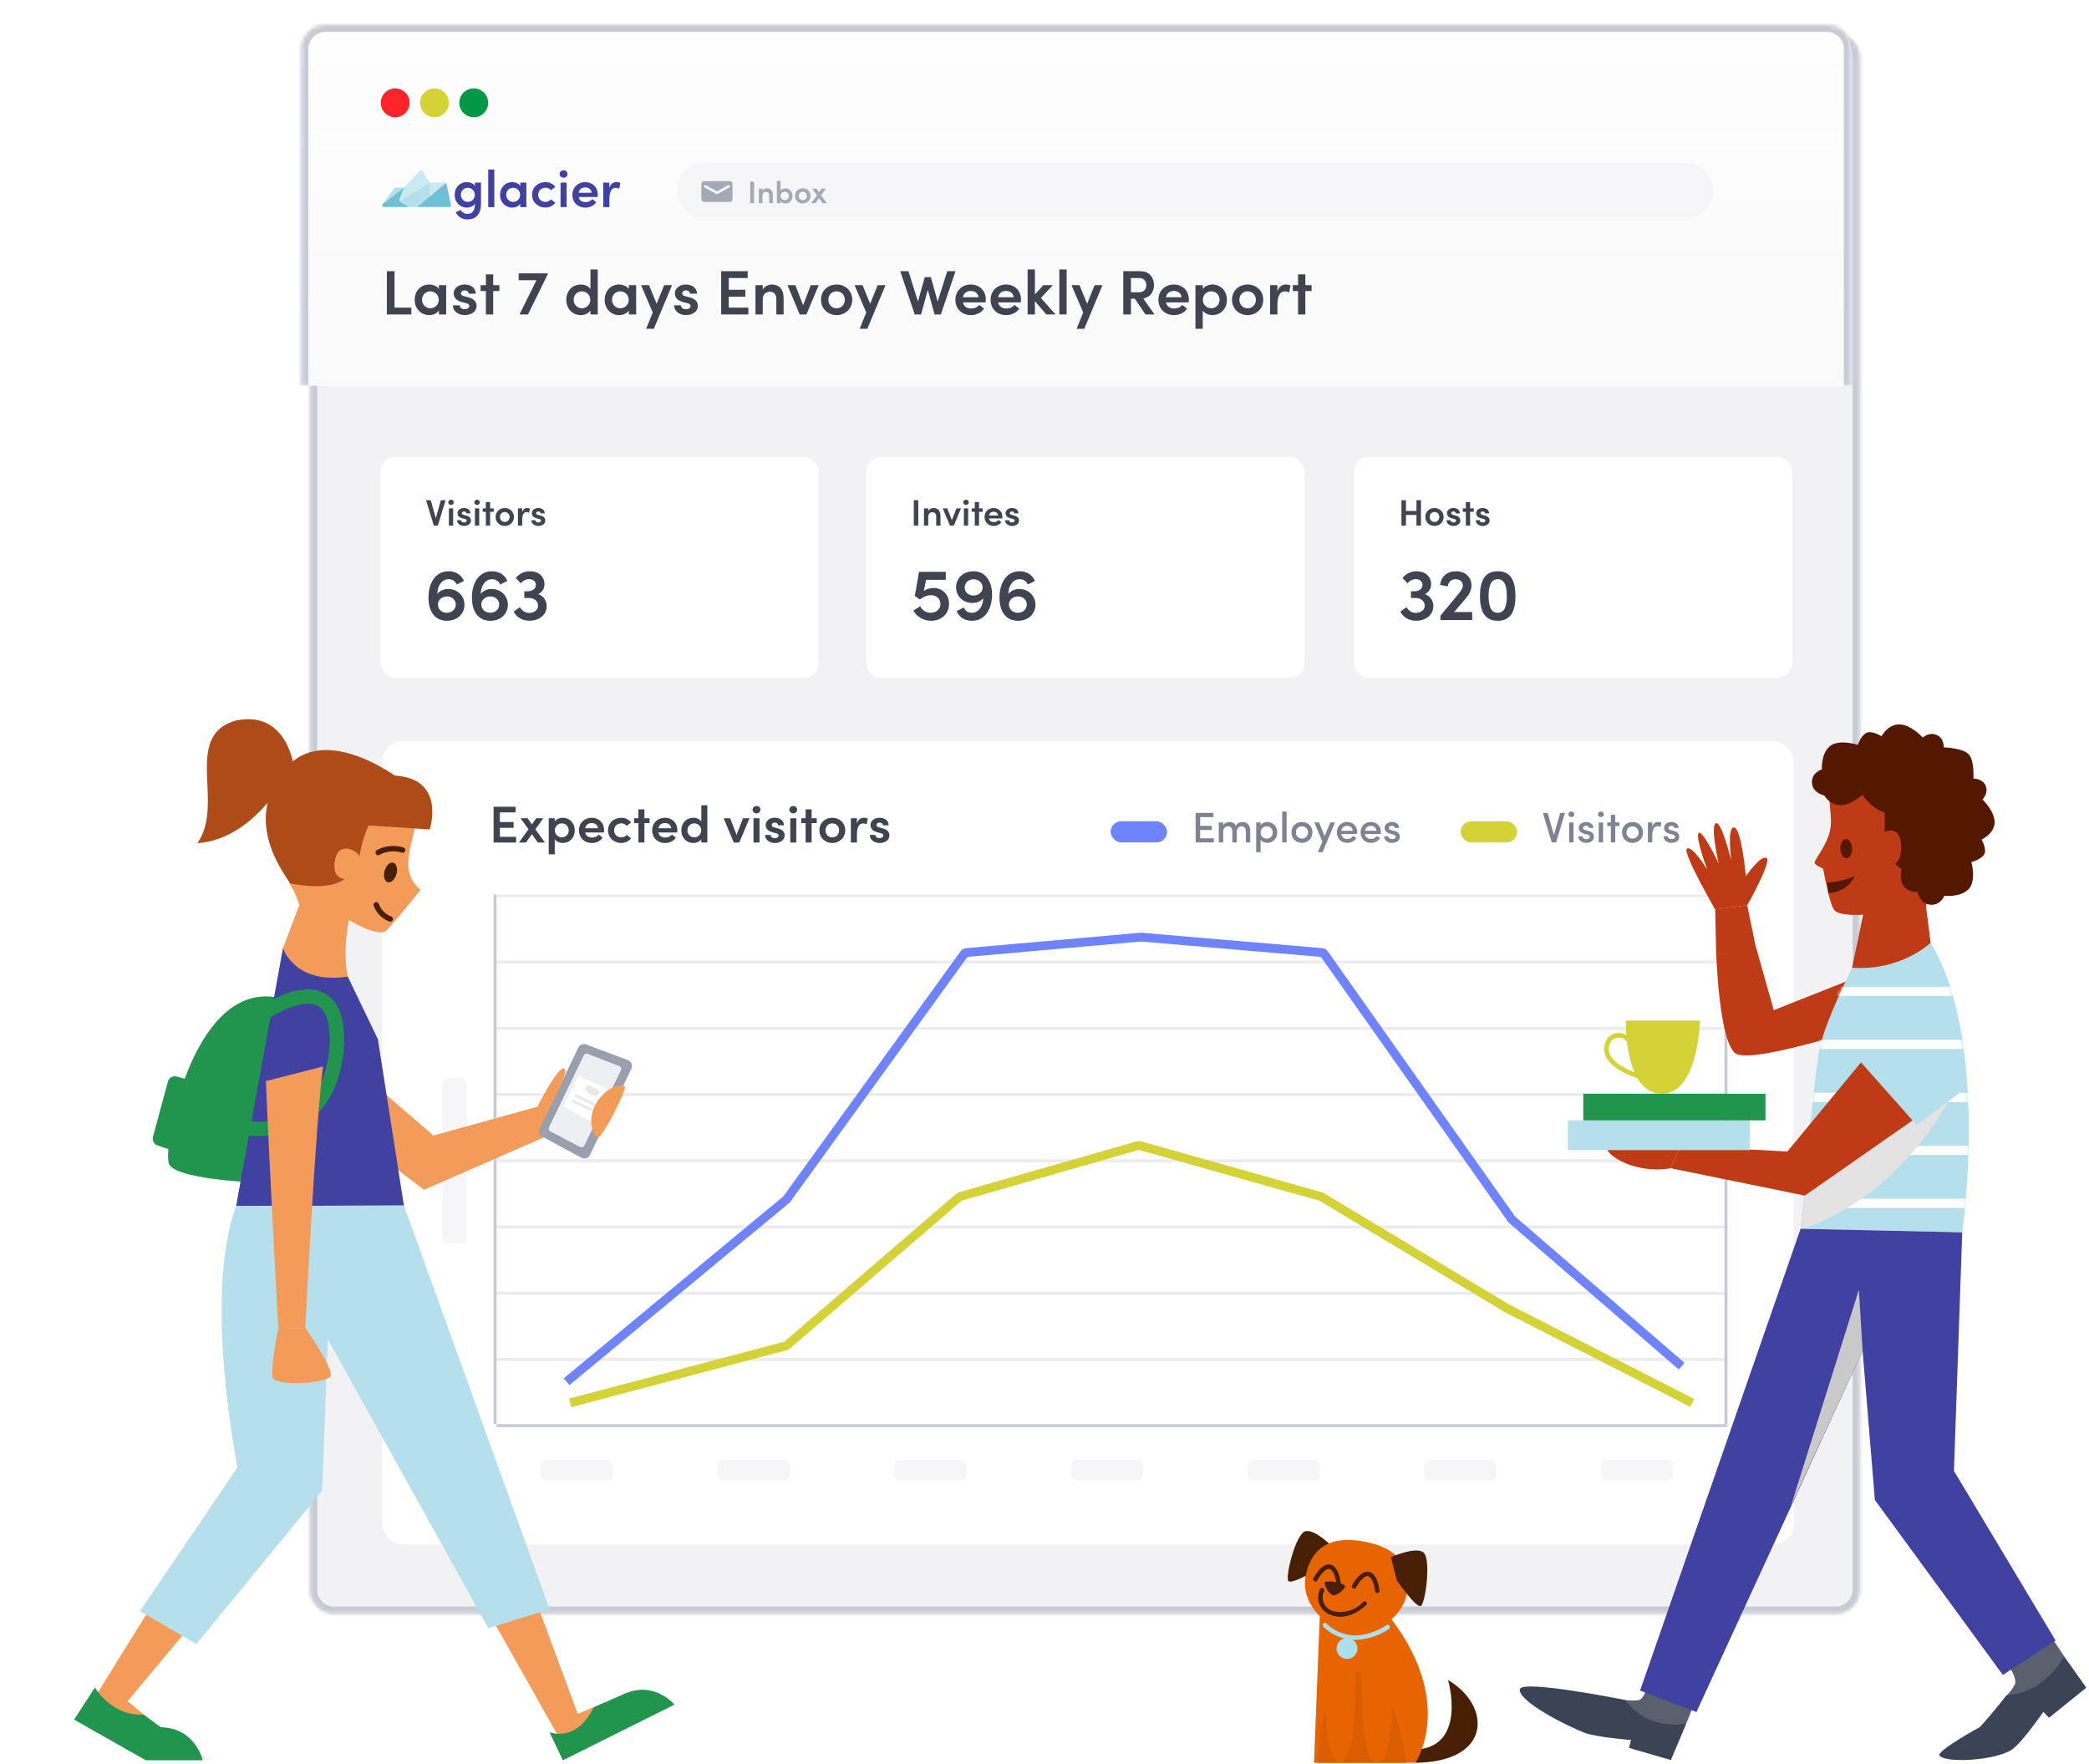 <?xml version="1.0" encoding="UTF-8"?> <svg xmlns="http://www.w3.org/2000/svg" width="592" height="500" viewBox="0 0 592 500" fill="none"><g filter="url(#filter0_d_1514_10741)"><g clip-path="url(#clip0_1514_10741)"><mask id="path-1-inside-1_1514_10741" fill="white"><path d="M85.283 13.823C85.283 10.055 88.338 7 92.106 7H517.687C521.455 7 524.51 10.055 524.51 13.823V447.932C524.51 451.7 521.455 454.755 517.687 454.755H92.106C88.338 454.755 85.283 451.7 85.283 447.932V13.823Z"></path></mask><path d="M85.283 13.823C85.283 10.055 88.338 7 92.106 7H517.687C521.455 7 524.51 10.055 524.51 13.823V447.932C524.51 451.7 521.455 454.755 517.687 454.755H92.106C88.338 454.755 85.283 451.7 85.283 447.932V13.823Z" fill="#F2F2F5"></path><rect x="105.753" y="207.412" width="399.994" height="227.715" rx="5.884" fill="white"></rect><path d="M139.102 234.588V232.029H142.985V230.396H139.102V227.66H143.544V226.057H137.322V236.191H143.691V234.588H139.102ZM151.859 236.191L149.153 232.44L151.403 229.322H149.388L148.182 231.073L146.976 229.322H144.96L147.211 232.44L144.504 236.191H146.505L148.182 233.823L149.844 236.191H151.859ZM156.93 229.175C156.106 229.175 155.121 229.513 154.65 230.234V229.322H152.944V239.545H154.65V235.265C155.121 236 156.077 236.324 156.945 236.324C158.754 236.324 160.313 234.956 160.313 232.749C160.313 230.558 158.739 229.175 156.93 229.175ZM156.665 234.735C155.68 234.735 154.68 233.97 154.68 232.764C154.68 231.558 155.621 230.764 156.665 230.764C157.724 230.764 158.607 231.617 158.607 232.764C158.607 233.911 157.724 234.735 156.665 234.735ZM168.629 232.691C168.629 230.543 167.084 229.175 165.113 229.175C163.157 229.175 161.509 230.558 161.509 232.749C161.509 234.897 163.069 236.338 165.128 236.338C166.378 236.338 167.584 235.809 168.217 234.809L167.084 233.941C166.672 234.5 165.966 234.794 165.216 234.794C164.201 234.794 163.466 234.309 163.275 233.352H168.585C168.614 233.102 168.629 232.882 168.629 232.691ZM163.275 232.161C163.48 231.117 164.216 230.675 165.143 230.675C166.099 230.675 166.819 231.22 166.922 232.161H163.275ZM173.491 236.324C174.682 236.324 175.653 235.794 176.285 235L175.065 234.044C174.712 234.47 174.123 234.735 173.52 234.735C172.329 234.735 171.476 233.897 171.476 232.749C171.476 231.587 172.329 230.764 173.52 230.764C174.123 230.764 174.712 231.028 175.065 231.455L176.285 230.499C175.653 229.69 174.682 229.175 173.491 229.175C171.505 229.175 169.755 230.572 169.755 232.749C169.755 234.926 171.505 236.324 173.491 236.324ZM181.517 229.322H180.061V226.792H178.355V229.322H177.119V230.69H178.355V236.191H180.061V230.69H181.517V229.322ZM189.385 232.691C189.385 230.543 187.841 229.175 185.87 229.175C183.913 229.175 182.266 230.558 182.266 232.749C182.266 234.897 183.825 236.338 185.884 236.338C187.135 236.338 188.341 235.809 188.973 234.809L187.841 233.941C187.429 234.5 186.723 234.794 185.973 234.794C184.958 234.794 184.222 234.309 184.031 233.352H189.341C189.37 233.102 189.385 232.882 189.385 232.691ZM184.031 232.161C184.237 231.117 184.972 230.675 185.899 230.675C186.855 230.675 187.576 231.22 187.679 232.161H184.031ZM196.189 225.645V230.234C195.718 229.513 194.762 229.175 193.894 229.175C192.085 229.175 190.526 230.543 190.526 232.749C190.526 234.941 192.1 236.338 193.909 236.338C194.747 236.338 195.718 236 196.189 235.265V236.191H197.895V225.645H196.189ZM194.174 234.735C193.114 234.735 192.247 233.882 192.247 232.735C192.247 231.587 193.114 230.764 194.174 230.764C195.159 230.764 196.159 231.529 196.159 232.735C196.159 233.941 195.218 234.735 194.174 234.735ZM207.995 229.322L206.185 234.029L204.361 229.322H202.523L205.391 236.191H206.95L209.848 229.322H207.995ZM211.829 227.94C212.447 227.94 212.932 227.484 212.932 226.895C212.932 226.292 212.447 225.851 211.829 225.851C211.226 225.851 210.711 226.292 210.711 226.895C210.711 227.484 211.226 227.94 211.829 227.94ZM210.976 236.191H212.682V229.322H210.976V236.191ZM217.005 236.338C218.402 236.338 219.8 235.603 219.8 234.206C219.8 233.573 219.52 232.602 217.976 232.205L216.873 231.911C216.475 231.823 216.137 231.617 216.137 231.264C216.137 230.837 216.505 230.543 217.034 230.543C217.52 230.543 217.946 230.837 217.946 231.323H219.579C219.594 229.778 218.211 229.175 216.99 229.175C215.49 229.175 214.431 230.116 214.431 231.19C214.431 232.058 214.828 232.882 216.373 233.294L217.284 233.529C217.799 233.647 218.093 233.823 218.093 234.206C218.093 234.647 217.652 234.956 216.976 234.956C216.255 234.956 215.843 234.514 215.843 234.044H214.24C214.269 235.515 215.637 236.338 217.005 236.338ZM222.243 227.94C222.861 227.94 223.346 227.484 223.346 226.895C223.346 226.292 222.861 225.851 222.243 225.851C221.64 225.851 221.125 226.292 221.125 226.895C221.125 227.484 221.64 227.94 222.243 227.94ZM221.39 236.191H223.096V229.322H221.39V236.191ZM228.905 229.322H227.449V226.792H225.742V229.322H224.507V230.69H225.742V236.191H227.449V230.69H228.905V229.322ZM233.301 236.338C235.258 236.338 236.964 234.912 236.964 232.735C236.964 230.558 235.258 229.175 233.301 229.175C231.345 229.175 229.654 230.558 229.654 232.735C229.654 234.912 231.345 236.338 233.301 236.338ZM233.301 234.75C232.242 234.75 231.375 233.941 231.375 232.735C231.375 231.558 232.242 230.764 233.301 230.764C234.36 230.764 235.243 231.558 235.243 232.735C235.243 233.941 234.36 234.75 233.301 234.75ZM242.247 229.175C241.394 229.175 240.643 229.646 240.276 230.793V229.322H238.569V236.191H240.29V233.794C240.29 231.867 240.908 230.778 242.026 230.778C242.276 230.778 242.629 230.822 243.026 231.028L243.365 229.41C243.1 229.263 242.659 229.175 242.247 229.175ZM246.696 236.338C248.093 236.338 249.491 235.603 249.491 234.206C249.491 233.573 249.211 232.602 247.667 232.205L246.564 231.911C246.166 231.823 245.828 231.617 245.828 231.264C245.828 230.837 246.196 230.543 246.725 230.543C247.211 230.543 247.637 230.837 247.637 231.323H249.27C249.285 229.778 247.902 229.175 246.681 229.175C245.181 229.175 244.122 230.116 244.122 231.19C244.122 232.058 244.519 232.882 246.063 233.294L246.975 233.529C247.49 233.647 247.784 233.823 247.784 234.206C247.784 234.647 247.343 234.956 246.667 234.956C245.946 234.956 245.534 234.514 245.534 234.044H243.931C243.96 235.515 245.328 236.338 246.696 236.338Z" fill="#3F4450"></path><rect x="122.81" y="302.933" width="6.823" height="46.908" rx="1.706" fill="#F6F6F9"></rect><rect x="150.737" y="411.162" width="20.469" height="5.97" rx="1.706" fill="#F6F6F9"></rect><rect x="200.8" y="411.162" width="20.469" height="5.97" rx="1.706" fill="#F6F6F9"></rect><rect x="250.863" y="411.162" width="20.469" height="5.97" rx="1.706" fill="#F6F6F9"></rect><rect x="300.927" y="411.162" width="20.469" height="5.97" rx="1.706" fill="#F6F6F9"></rect><rect x="350.99" y="411.162" width="20.469" height="5.97" rx="1.706" fill="#F6F6F9"></rect><rect x="401.053" y="411.162" width="20.469" height="5.97" rx="1.706" fill="#F6F6F9"></rect><rect x="451.116" y="411.162" width="20.469" height="5.97" rx="1.706" fill="#F6F6F9"></rect><rect x="486.984" y="401.013" width="0.853" height="348.822" transform="rotate(90 486.984 401.013)" fill="#C9CBD4"></rect><rect x="486.984" y="382.25" width="0.853" height="348.822" transform="rotate(90 486.984 382.25)" fill="#EBEBF0"></rect><rect x="486.984" y="344.723" width="0.853" height="348.822" transform="rotate(90 486.984 344.723)" fill="#EBEBF0"></rect><rect x="486.984" y="307.197" width="0.853" height="348.822" transform="rotate(90 486.984 307.197)" fill="#EBEBF0"></rect><rect x="486.984" y="269.671" width="0.853" height="348.822" transform="rotate(90 486.984 269.671)" fill="#EBEBF0"></rect><rect x="486.984" y="363.486" width="0.853" height="348.822" transform="rotate(90 486.984 363.486)" fill="#EBEBF0"></rect><rect x="486.984" y="325.96" width="0.853" height="348.822" transform="rotate(90 486.984 325.96)" fill="#EBEBF0"></rect><rect x="486.984" y="288.434" width="0.853" height="348.822" transform="rotate(90 486.984 288.434)" fill="#EBEBF0"></rect><rect x="487.284" y="250.943" width="0.735" height="349.006" transform="rotate(90 487.284 250.943)" fill="#EBEBF0"></rect><rect x="137.309" y="250.908" width="0.853" height="150.104" fill="#C9CBD4"></rect><rect x="486.131" y="250.908" width="0.853" height="150.104" fill="#C9CBD4"></rect><path d="M159 395L220.159 378.821C220.267 378.793 220.366 378.74 220.451 378.668L269.258 336.663C269.339 336.594 269.433 336.543 269.535 336.513L319.989 322.058C320.121 322.02 320.26 322.02 320.391 322.057L371.781 336.531C371.844 336.549 371.905 336.575 371.961 336.609L424.438 368.171L477 395" stroke="#D3D236" stroke-width="2.5" stroke-linejoin="round"></path><path d="M158 389L220.266 337.4C220.314 337.36 220.356 337.315 220.392 337.264L270.723 267.682C270.848 267.509 271.042 267.399 271.254 267.381L320.751 263.006C320.793 263.002 320.836 263.002 320.878 263.006L372.119 267.381C372.335 267.399 372.532 267.512 372.657 267.69L425.804 342.937C425.839 342.985 425.879 343.03 425.924 343.069L474 384.59" stroke="#7083FF" stroke-width="2.5" stroke-linejoin="round"></path><g clip-path="url(#clip1_1514_10741)"><rect x="312.175" y="230.172" width="16" height="6" rx="3" fill="#7083FF"></rect><path d="M341.429 236.172V234.994H337.555V232.65H340.834V231.472H337.555V228.995H341.308V227.805H336.268V236.172H341.429ZM349.293 231.606C350.022 231.606 350.495 232.14 350.495 233.014V236.172H351.746V232.905C351.746 231.29 350.957 230.379 349.56 230.379C348.698 230.379 348.067 230.756 347.654 231.508C347.326 230.756 346.731 230.379 345.869 230.379C345.553 230.379 345.213 230.452 344.861 230.61C344.509 230.756 344.254 230.998 344.084 231.351V230.501H342.833V236.172H344.084V233.124C344.084 232.091 344.703 231.606 345.517 231.606C346.197 231.606 346.658 232.128 346.67 232.99V236.172H347.921V233.124C347.921 232.213 348.467 231.606 349.293 231.606ZM353.435 230.501V238.928H354.686V235.358C355.026 235.953 355.766 236.293 356.58 236.293C357.369 236.293 358.025 236.026 358.572 235.479C359.118 234.933 359.397 234.229 359.397 233.342C359.397 232.468 359.118 231.751 358.572 231.205C358.025 230.658 357.369 230.379 356.58 230.379C355.803 230.379 355.026 230.743 354.686 231.338V230.501H353.435ZM354.698 233.366C354.698 232.832 354.868 232.407 355.196 232.079C355.536 231.751 355.949 231.593 356.422 231.593C356.896 231.593 357.297 231.763 357.624 232.091C357.952 232.419 358.122 232.844 358.122 233.366C358.122 234.387 357.394 235.091 356.422 235.091C355.961 235.091 355.56 234.933 355.208 234.629C354.868 234.314 354.698 233.889 354.698 233.366ZM362.05 236.172V227.416H360.799V236.172H362.05ZM366.386 235.079C365.913 235.079 365.5 234.921 365.172 234.593C364.844 234.265 364.674 233.84 364.674 233.318C364.674 232.808 364.844 232.395 365.172 232.079C365.5 231.763 365.913 231.606 366.386 231.606C367.358 231.606 368.111 232.298 368.111 233.318C368.111 233.84 367.941 234.265 367.613 234.593C367.285 234.921 366.872 235.079 366.386 235.079ZM366.386 230.379C365.56 230.379 364.856 230.646 364.285 231.193C363.715 231.739 363.435 232.444 363.435 233.318C363.435 234.192 363.715 234.909 364.285 235.467C364.856 236.014 365.56 236.293 366.386 236.293C367.212 236.293 367.916 236.014 368.487 235.467C369.07 234.909 369.361 234.192 369.361 233.318C369.361 232.444 369.07 231.739 368.499 231.193C367.929 230.646 367.224 230.379 366.386 230.379ZM374.419 230.501L372.828 234.387L371.25 230.501H369.914L372.161 235.904L370.934 238.94H372.246L375.755 230.501H374.419ZM382.059 233.318C382.059 232.431 381.791 231.727 381.257 231.193C380.723 230.646 380.043 230.379 379.217 230.379C378.391 230.379 377.699 230.646 377.14 231.193C376.582 231.727 376.302 232.431 376.302 233.318C376.302 234.204 376.582 234.921 377.14 235.467C377.699 236.014 378.391 236.293 379.217 236.293C380.346 236.293 381.354 235.795 381.84 234.836L380.82 234.387C380.528 234.909 379.921 235.2 379.278 235.2C378.355 235.2 377.65 234.654 377.541 233.779H382.046C382.059 233.694 382.059 233.549 382.059 233.318ZM377.541 232.869C377.65 232.006 378.33 231.472 379.217 231.472C380.079 231.472 380.723 231.994 380.832 232.869H377.541ZM388.771 233.318C388.771 232.431 388.504 231.727 387.969 231.193C387.435 230.646 386.755 230.379 385.929 230.379C385.103 230.379 384.411 230.646 383.853 231.193C383.294 231.727 383.015 232.431 383.015 233.318C383.015 234.204 383.294 234.921 383.853 235.467C384.411 236.014 385.103 236.293 385.929 236.293C387.059 236.293 388.066 235.795 388.552 234.836L387.532 234.387C387.241 234.909 386.634 235.2 385.99 235.2C385.067 235.2 384.363 234.654 384.253 233.779H388.759C388.771 233.694 388.771 233.549 388.771 233.318ZM384.253 232.869C384.363 232.006 385.043 231.472 385.929 231.472C386.791 231.472 387.435 231.994 387.544 232.869H384.253ZM392.18 233.901C392.702 234.022 392.969 234.241 392.969 234.569C392.969 234.994 392.544 235.249 391.961 235.249C391.318 235.249 390.905 234.933 390.844 234.435H389.69C389.703 235.006 389.921 235.455 390.358 235.795C390.796 236.123 391.293 236.293 391.864 236.293C393.188 236.293 394.123 235.649 394.123 234.581C394.123 233.719 393.625 233.172 392.641 232.929L391.767 232.711C391.366 232.601 391.136 232.456 391.075 232.274C391.014 232.091 391.026 231.921 391.123 231.763C391.233 231.569 391.597 231.448 391.925 231.448C392.35 231.448 392.702 231.654 392.751 232.055H393.941C393.88 230.926 392.994 230.379 391.876 230.379C391.354 230.379 390.893 230.525 390.492 230.816C390.091 231.096 389.885 231.448 389.848 231.873C389.763 232.808 390.237 233.391 391.415 233.719L392.18 233.901Z" fill="#7E8391"></path><rect x="411.367" y="230.172" width="16" height="6" rx="3" fill="#D3D236"></rect><path d="M437.208 236.172H438.411L440.936 227.805H439.601L437.803 234.022L436.018 227.805H434.67L437.208 236.172ZM443.358 236.172V230.501H442.119V236.172H443.358ZM442.739 227.416C442.289 227.416 441.901 227.768 441.901 228.205C441.901 228.643 442.289 228.995 442.739 228.995C443.212 228.995 443.564 228.655 443.564 228.205C443.564 227.756 443.212 227.416 442.739 227.416ZM447.197 233.901C447.719 234.022 447.986 234.241 447.986 234.569C447.986 234.994 447.561 235.249 446.978 235.249C446.334 235.249 445.921 234.933 445.861 234.435H444.707C444.719 235.006 444.938 235.455 445.375 235.795C445.812 236.123 446.31 236.293 446.881 236.293C448.204 236.293 449.14 235.649 449.14 234.581C449.14 233.719 448.642 233.172 447.658 232.929L446.784 232.711C446.383 232.601 446.152 232.456 446.091 232.274C446.031 232.091 446.043 231.921 446.14 231.763C446.249 231.569 446.614 231.448 446.942 231.448C447.367 231.448 447.719 231.654 447.767 232.055H448.957C448.897 230.926 448.01 230.379 446.893 230.379C446.371 230.379 445.909 230.525 445.509 230.816C445.108 231.096 444.901 231.448 444.865 231.873C444.78 232.808 445.254 233.391 446.431 233.719L447.197 233.901ZM451.742 236.172V230.501H450.504V236.172H451.742ZM451.123 227.416C450.674 227.416 450.285 227.768 450.285 228.205C450.285 228.643 450.674 228.995 451.123 228.995C451.597 228.995 451.949 228.655 451.949 228.205C451.949 227.756 451.597 227.416 451.123 227.416ZM453.941 228.351V230.501H452.921V231.533H453.941V236.172H455.192V231.533H456.395V230.501H455.192V228.351H453.941ZM460.075 235.079C459.602 235.079 459.189 234.921 458.861 234.593C458.533 234.265 458.363 233.84 458.363 233.318C458.363 232.808 458.533 232.395 458.861 232.079C459.189 231.763 459.602 231.606 460.075 231.606C461.047 231.606 461.8 232.298 461.8 233.318C461.8 233.84 461.63 234.265 461.302 234.593C460.974 234.921 460.561 235.079 460.075 235.079ZM460.075 230.379C459.25 230.379 458.545 230.646 457.974 231.193C457.404 231.739 457.124 232.444 457.124 233.318C457.124 234.192 457.404 234.909 457.974 235.467C458.545 236.014 459.25 236.293 460.075 236.293C460.901 236.293 461.605 236.014 462.176 235.467C462.759 234.909 463.05 234.192 463.05 233.318C463.05 232.444 462.759 231.739 462.188 231.193C461.618 230.646 460.913 230.379 460.075 230.379ZM465.689 234.131C465.689 232.541 466.187 231.557 467.207 231.557C467.51 231.557 467.79 231.618 468.045 231.751L468.251 230.598C468.033 230.452 467.693 230.379 467.243 230.379C466.478 230.379 465.968 230.853 465.689 231.8V230.501H464.438V236.172H465.689V234.131ZM471.377 233.901C471.899 234.022 472.167 234.241 472.167 234.569C472.167 234.994 471.741 235.249 471.159 235.249C470.515 235.249 470.102 234.933 470.041 234.435H468.888C468.9 235.006 469.118 235.455 469.556 235.795C469.993 236.123 470.491 236.293 471.061 236.293C472.385 236.293 473.32 235.649 473.32 234.581C473.32 233.719 472.822 233.172 471.839 232.929L470.964 232.711C470.564 232.601 470.333 232.456 470.272 232.274C470.211 232.091 470.224 231.921 470.321 231.763C470.43 231.569 470.794 231.448 471.122 231.448C471.547 231.448 471.899 231.654 471.948 232.055H473.138C473.077 230.926 472.191 230.379 471.074 230.379C470.551 230.379 470.09 230.525 469.689 230.816C469.288 231.096 469.082 231.448 469.046 231.873C468.961 232.808 469.434 233.391 470.612 233.719L471.377 233.901Z" fill="#7E8391"></path></g><g filter="url(#filter1_d_1514_10741)"><rect x="105.287" y="125.863" width="124.118" height="62.581" rx="4.172" fill="white"></rect></g><path d="M122.386 139.192L120.947 144.282L119.507 139.192H118.183L120.373 146.379H121.531L123.711 139.192H122.386ZM125.257 140.527C125.695 140.527 126.04 140.204 126.04 139.787C126.04 139.359 125.695 139.046 125.257 139.046C124.83 139.046 124.465 139.359 124.465 139.787C124.465 140.204 124.83 140.527 125.257 140.527ZM124.652 146.379H125.862V141.508H124.652V146.379ZM128.928 146.483C129.919 146.483 130.909 145.962 130.909 144.971C130.909 144.522 130.711 143.834 129.616 143.552L128.834 143.344C128.552 143.281 128.312 143.135 128.312 142.885C128.312 142.582 128.573 142.374 128.949 142.374C129.293 142.374 129.595 142.582 129.595 142.926H130.753C130.763 141.831 129.783 141.404 128.917 141.404C127.853 141.404 127.102 142.071 127.102 142.832C127.102 143.448 127.384 144.032 128.479 144.324L129.126 144.491C129.491 144.574 129.7 144.699 129.7 144.971C129.7 145.284 129.387 145.503 128.907 145.503C128.396 145.503 128.104 145.19 128.104 144.856H126.967C126.988 145.899 127.958 146.483 128.928 146.483ZM132.642 140.527C133.08 140.527 133.424 140.204 133.424 139.787C133.424 139.359 133.08 139.046 132.642 139.046C132.214 139.046 131.849 139.359 131.849 139.787C131.849 140.204 132.214 140.527 132.642 140.527ZM132.037 146.379H133.247V141.508H132.037V146.379ZM137.366 141.508H136.333V139.714H135.123V141.508H134.247V142.478H135.123V146.379H136.333V142.478H137.366V141.508ZM140.484 146.483C141.871 146.483 143.081 145.471 143.081 143.928C143.081 142.384 141.871 141.404 140.484 141.404C139.096 141.404 137.897 142.384 137.897 143.928C137.897 145.471 139.096 146.483 140.484 146.483ZM140.484 145.357C139.733 145.357 139.117 144.783 139.117 143.928C139.117 143.093 139.733 142.53 140.484 142.53C141.234 142.53 141.86 143.093 141.86 143.928C141.86 144.783 141.234 145.357 140.484 145.357ZM146.827 141.404C146.222 141.404 145.69 141.737 145.429 142.551V141.508H144.219V146.379H145.439V144.679C145.439 143.312 145.877 142.54 146.67 142.54C146.847 142.54 147.098 142.572 147.379 142.718L147.619 141.57C147.432 141.466 147.119 141.404 146.827 141.404ZM149.982 146.483C150.972 146.483 151.963 145.962 151.963 144.971C151.963 144.522 151.765 143.834 150.67 143.552L149.888 143.344C149.606 143.281 149.366 143.135 149.366 142.885C149.366 142.582 149.627 142.374 150.002 142.374C150.347 142.374 150.649 142.582 150.649 142.926H151.807C151.817 141.831 150.837 141.404 149.971 141.404C148.907 141.404 148.156 142.071 148.156 142.832C148.156 143.448 148.438 144.032 149.533 144.324L150.18 144.491C150.545 144.574 150.753 144.699 150.753 144.971C150.753 145.284 150.44 145.503 149.961 145.503C149.45 145.503 149.158 145.19 149.158 144.856H148.021C148.042 145.899 149.012 146.483 149.982 146.483Z" fill="#3F4450"></path><path d="M124.437 164.35C123.06 164.35 122.017 164.955 121.37 165.748C121.391 163.37 122.726 161.576 124.583 161.576C125.522 161.576 126.418 162.035 126.898 163.078L128.922 162.055C128.046 160.074 126.293 159.323 124.583 159.323C120.578 159.323 118.867 163.036 118.867 166.77C118.867 170.942 120.849 173.362 124.103 173.362C127.107 173.362 129.068 171.317 129.068 168.793C129.068 166.415 127.211 164.35 124.437 164.35ZM124.04 171.088C122.58 171.067 121.537 170.066 121.537 168.71C121.579 167.396 122.685 166.457 124.186 166.457C125.584 166.499 126.606 167.479 126.606 168.772C126.606 170.107 125.542 171.088 124.04 171.088ZM136.741 164.35C135.364 164.35 134.321 164.955 133.675 165.748C133.695 163.37 135.03 161.576 136.887 161.576C137.826 161.576 138.723 162.035 139.203 163.078L141.226 162.055C140.35 160.074 138.598 159.323 136.887 159.323C132.882 159.323 131.171 163.036 131.171 166.77C131.171 170.942 133.153 173.362 136.407 173.362C139.411 173.362 141.372 171.317 141.372 168.793C141.372 166.415 139.515 164.35 136.741 164.35ZM136.345 171.088C134.884 171.067 133.841 170.066 133.841 168.71C133.883 167.396 134.989 166.457 136.491 166.457C137.888 166.499 138.91 167.479 138.91 168.772C138.91 170.107 137.847 171.088 136.345 171.088ZM149.963 165.81C151.069 165.289 151.736 164.246 151.736 163.036C151.757 160.762 150.005 159.323 147.606 159.323C145.916 159.323 144.498 160.095 143.622 161.263L145.061 162.744C145.583 162.014 146.5 161.555 147.397 161.555C148.503 161.555 149.254 162.181 149.296 163.119C149.337 164.183 148.44 164.997 146.98 164.997H146.021V166.895H147.356C148.858 166.895 149.921 167.792 149.921 169.085C149.921 170.295 148.858 171.13 147.356 171.13C146.292 171.13 145.395 170.525 144.748 169.502L142.996 170.775C143.914 172.423 145.499 173.341 147.46 173.341C150.339 173.341 152.362 171.672 152.362 169.169C152.362 167.562 151.403 166.311 149.963 165.81Z" fill="#3F4450"></path><g filter="url(#filter2_d_1514_10741)"><rect x="242.965" y="125.863" width="124.118" height="62.581" rx="4.172" fill="white"></rect></g><path d="M256.399 146.379H257.671V139.192H256.399V146.379ZM262.009 141.404C261.508 141.404 260.747 141.675 260.497 142.28V141.508H259.287V146.379H260.497V143.834C260.497 142.895 261.185 142.593 261.738 142.593C262.28 142.593 262.75 142.989 262.75 143.761V146.379H263.96V143.646C263.96 142.228 263.261 141.404 262.009 141.404ZM268.479 141.508L267.196 144.845L265.903 141.508H264.599L266.633 146.379H267.739L269.793 141.508H268.479ZM271.198 140.527C271.636 140.527 271.98 140.204 271.98 139.787C271.98 139.359 271.636 139.046 271.198 139.046C270.77 139.046 270.405 139.359 270.405 139.787C270.405 140.204 270.77 140.527 271.198 140.527ZM270.593 146.379H271.803V141.508H270.593V146.379ZM275.922 141.508H274.889V139.714H273.679V141.508H272.803V142.478H273.679V146.379H274.889V142.478H275.922V141.508ZM281.501 143.896C281.501 142.374 280.406 141.404 279.008 141.404C277.621 141.404 276.453 142.384 276.453 143.938C276.453 145.461 277.558 146.483 279.019 146.483C279.905 146.483 280.76 146.108 281.209 145.398L280.406 144.783C280.114 145.179 279.613 145.388 279.081 145.388C278.362 145.388 277.84 145.044 277.704 144.366H281.47C281.491 144.188 281.501 144.032 281.501 143.896ZM277.704 143.521C277.85 142.78 278.372 142.467 279.029 142.467C279.707 142.467 280.218 142.853 280.291 143.521H277.704ZM284.229 146.483C285.22 146.483 286.211 145.962 286.211 144.971C286.211 144.522 286.012 143.834 284.917 143.552L284.135 143.344C283.853 143.281 283.614 143.135 283.614 142.885C283.614 142.582 283.874 142.374 284.25 142.374C284.594 142.374 284.896 142.582 284.896 142.926H286.054C286.065 141.831 285.084 141.404 284.219 141.404C283.155 141.404 282.404 142.071 282.404 142.832C282.404 143.448 282.685 144.032 283.78 144.324L284.427 144.491C284.792 144.574 285.001 144.699 285.001 144.971C285.001 145.284 284.688 145.503 284.208 145.503C283.697 145.503 283.405 145.19 283.405 144.856H282.268C282.289 145.899 283.259 146.483 284.229 146.483Z" fill="#3F4450"></path><path d="M261.927 164.058C260.905 164.058 259.924 164.413 259.236 164.913L259.882 161.742H265.473V159.49H257.88L256.691 166.332L258.13 167.333C259.048 166.582 260.175 166.102 261.259 166.102C262.782 166.102 263.95 167.104 263.95 168.585C263.95 170.087 262.782 171.088 261.134 171.088C259.882 171.088 258.693 170.295 258.214 169.231L256.295 170.441C257.171 172.131 259.111 173.362 261.259 173.362C264.075 173.362 266.391 171.526 266.391 168.564C266.391 165.915 264.534 164.058 261.927 164.058ZM273.345 159.323C270.321 159.323 268.381 161.367 268.381 163.891C268.381 166.269 270.237 168.313 273.012 168.313C274.388 168.313 275.41 167.771 276.078 166.978C276.036 169.336 274.68 171.109 272.845 171.109C271.927 171.109 271.009 170.65 270.55 169.586L268.527 170.629C269.403 172.611 271.155 173.362 272.845 173.362C276.85 173.362 278.581 169.648 278.581 165.915C278.581 162.055 276.599 159.323 273.345 159.323ZM273.241 166.207C271.843 166.165 270.821 165.205 270.821 163.912C270.821 162.577 271.906 161.596 273.387 161.596C274.847 161.617 275.911 162.619 275.911 163.975C275.869 165.268 274.743 166.207 273.241 166.207ZM286.254 164.35C284.878 164.35 283.835 164.955 283.188 165.748C283.209 163.37 284.544 161.576 286.401 161.576C287.339 161.576 288.236 162.035 288.716 163.078L290.739 162.055C289.863 160.074 288.111 159.323 286.401 159.323C282.395 159.323 280.685 163.036 280.685 166.77C280.685 170.942 282.667 173.362 285.921 173.362C288.925 173.362 290.885 171.317 290.885 168.793C290.885 166.415 289.029 164.35 286.254 164.35ZM285.858 171.088C284.398 171.067 283.355 170.066 283.355 168.71C283.397 167.396 284.502 166.457 286.004 166.457C287.402 166.499 288.424 167.479 288.424 168.772C288.424 170.107 287.36 171.088 285.858 171.088Z" fill="#3F4450"></path><g filter="url(#filter3_d_1514_10741)"><rect x="381.163" y="125.863" width="124.118" height="62.581" rx="4.172" fill="white"></rect></g><path d="M398.853 139.192V142.238H395.87V139.192H394.597V146.379H395.87V143.375H398.853V146.379H400.125V139.192H398.853ZM403.956 146.483C405.343 146.483 406.553 145.471 406.553 143.928C406.553 142.384 405.343 141.404 403.956 141.404C402.569 141.404 401.369 142.384 401.369 143.928C401.369 145.471 402.569 146.483 403.956 146.483ZM403.956 145.357C403.205 145.357 402.59 144.783 402.59 143.928C402.59 143.093 403.205 142.53 403.956 142.53C404.707 142.53 405.333 143.093 405.333 143.928C405.333 144.783 404.707 145.357 403.956 145.357ZM409.318 146.483C410.309 146.483 411.3 145.962 411.3 144.971C411.3 144.522 411.102 143.834 410.007 143.552L409.225 143.344C408.943 143.281 408.703 143.135 408.703 142.885C408.703 142.582 408.964 142.374 409.339 142.374C409.684 142.374 409.986 142.582 409.986 142.926H411.144C411.154 141.831 410.174 141.404 409.308 141.404C408.244 141.404 407.493 142.071 407.493 142.832C407.493 143.448 407.775 144.032 408.87 144.324L409.517 144.491C409.882 144.574 410.09 144.699 410.09 144.971C410.09 145.284 409.777 145.503 409.298 145.503C408.787 145.503 408.495 145.19 408.495 144.856H407.358C407.378 145.899 408.348 146.483 409.318 146.483ZM415.088 141.508H414.055V139.714H412.845V141.508H411.969V142.478H412.845V146.379H414.055V142.478H415.088V141.508ZM417.599 146.483C418.59 146.483 419.581 145.962 419.581 144.971C419.581 144.522 419.383 143.834 418.288 143.552L417.506 143.344C417.224 143.281 416.984 143.135 416.984 142.885C416.984 142.582 417.245 142.374 417.62 142.374C417.964 142.374 418.267 142.582 418.267 142.926H419.425C419.435 141.831 418.455 141.404 417.589 141.404C416.525 141.404 415.774 142.071 415.774 142.832C415.774 143.448 416.056 144.032 417.151 144.324L417.798 144.491C418.163 144.574 418.371 144.699 418.371 144.971C418.371 145.284 418.058 145.503 417.579 145.503C417.067 145.503 416.775 145.19 416.775 144.856H415.639C415.659 145.899 416.629 146.483 417.599 146.483Z" fill="#3F4450"></path><path d="M401.231 165.81C402.336 165.289 403.004 164.246 403.004 163.036C403.025 160.762 401.273 159.323 398.874 159.323C397.184 159.323 395.765 160.095 394.889 161.263L396.329 162.744C396.85 162.014 397.768 161.555 398.665 161.555C399.771 161.555 400.522 162.181 400.563 163.119C400.605 164.183 399.708 164.997 398.248 164.997H397.288V166.895H398.623C400.125 166.895 401.189 167.792 401.189 169.085C401.189 170.295 400.125 171.13 398.623 171.13C397.559 171.13 396.662 170.525 396.016 169.502L394.264 170.775C395.181 172.423 396.767 173.341 398.728 173.341C401.606 173.341 403.63 171.672 403.63 169.169C403.63 167.562 402.67 166.311 401.231 165.81ZM409.52 170.879L412.921 166.916C413.797 165.894 414.444 164.621 414.444 163.432C414.444 160.971 412.712 159.323 410.042 159.323C407.455 159.323 405.849 160.887 405.536 163.182L407.727 163.599C407.852 162.389 408.665 161.576 409.959 161.576C411.189 161.576 412.003 162.306 412.003 163.39C412.003 163.933 411.565 164.767 410.876 165.602L405.64 171.922V173.153H414.631V170.879H409.52ZM421.896 173.362C425.838 173.362 426.902 170.233 426.902 166.353C426.902 162.452 425.838 159.323 421.896 159.323C417.932 159.323 416.848 162.452 416.848 166.353C416.848 170.233 417.932 173.362 421.896 173.362ZM421.896 171.109C419.852 171.109 419.288 168.96 419.288 166.353C419.288 163.724 419.852 161.576 421.896 161.576C423.919 161.576 424.462 163.724 424.462 166.353C424.462 168.96 423.919 171.109 421.896 171.109Z" fill="#3F4450"></path></g><path d="M85.283 7H524.51H85.283ZM526.557 447.932C526.557 452.831 522.585 456.802 517.687 456.802H92.106C87.208 456.802 83.237 452.831 83.237 447.932L87.33 447.932C87.33 450.57 89.469 452.708 92.106 452.708H517.687C520.324 452.708 522.463 450.57 522.463 447.932L526.557 447.932ZM92.106 456.802C87.208 456.802 83.237 452.831 83.237 447.932V15.87C83.237 10.971 87.208 7 92.106 7H92.106C89.469 7 87.33 10.055 87.33 13.823V447.932C87.33 450.57 89.469 452.708 92.106 452.708L92.106 456.802ZM517.687 7C522.585 7 526.557 10.971 526.557 15.87V447.932C526.557 452.831 522.585 456.802 517.687 456.802L517.687 452.708C520.324 452.708 522.463 450.57 522.463 447.932V13.823C522.463 10.055 520.324 7 517.687 7H517.687Z" fill="#C9CBD4" mask="url(#path-1-inside-1_1514_10741)"></path></g><mask id="path-39-inside-2_1514_10741" fill="white"><path d="M85.339 13.823C85.339 10.055 88.394 7 92.162 7H517.742C521.511 7 524.565 10.055 524.565 13.823V109.344H85.339V13.823Z"></path></mask><path d="M85.339 13.823C85.339 10.055 88.394 7 92.162 7H517.742C521.511 7 524.565 10.055 524.565 13.823V109.344H85.339V13.823Z" fill="white"></path><path d="M85.339 13.823C85.339 10.055 88.394 7 92.162 7H517.742C521.511 7 524.565 10.055 524.565 13.823V109.344H85.339V13.823Z" fill="url(#paint0_linear_1514_10741)" fill-opacity="0.18"></path><path d="M478.024 61.676H199.43C198.45 61.676 197.48 61.483 196.575 61.108C195.67 60.733 194.847 60.184 194.154 59.491C193.462 58.798 192.912 57.975 192.537 57.07C192.162 56.165 191.97 55.195 191.97 54.215V53.692C191.97 52.712 192.163 51.742 192.537 50.837C192.912 49.932 193.462 49.109 194.155 48.416C194.847 47.724 195.67 47.174 196.575 46.799C197.48 46.424 198.45 46.231 199.43 46.232L478.024 46.232C480.003 46.232 481.9 47.018 483.299 48.417C484.699 49.816 485.485 51.713 485.485 53.692V54.215C485.485 56.194 484.699 58.092 483.3 59.491C481.9 60.89 480.003 61.676 478.024 61.676Z" fill="#F6F6F9"></path><path d="M212.604 57.58H213.68V51.499H212.604V57.58ZM217.351 53.37C216.927 53.37 216.283 53.599 216.071 54.111V53.458H215.048V57.58H216.071V55.426C216.071 54.632 216.654 54.376 217.121 54.376C217.58 54.376 217.978 54.711 217.978 55.364V57.58H219.001V55.267C219.001 54.067 218.41 53.37 217.351 53.37ZM222.567 53.37C222.047 53.37 221.473 53.573 221.191 54.005V51.252H220.167V57.58H221.191V57.023C221.473 57.465 222.064 57.668 222.559 57.668C223.644 57.668 224.588 56.829 224.588 55.514C224.588 54.191 223.653 53.37 222.567 53.37ZM222.4 56.706C221.773 56.706 221.208 56.229 221.208 55.506C221.208 54.782 221.808 54.323 222.4 54.323C223.035 54.323 223.565 54.817 223.565 55.506C223.565 56.194 223.035 56.706 222.4 56.706ZM227.495 57.668C228.669 57.668 229.692 56.812 229.692 55.506C229.692 54.199 228.669 53.37 227.495 53.37C226.321 53.37 225.306 54.199 225.306 55.506C225.306 56.812 226.321 57.668 227.495 57.668ZM227.495 56.715C226.86 56.715 226.339 56.229 226.339 55.506C226.339 54.8 226.86 54.323 227.495 54.323C228.13 54.323 228.66 54.8 228.66 55.506C228.66 56.229 228.13 56.715 227.495 56.715ZM234.305 57.58L232.682 55.329L234.032 53.458H232.823L232.099 54.508L231.375 53.458H230.166L231.517 55.329L229.893 57.58H231.093L232.099 56.159L233.096 57.58H234.305Z" fill="#A4A9B6"></path><path d="M206.845 51.338H199.491C199.086 51.338 198.755 51.669 198.755 52.074V56.486C198.755 56.891 199.086 57.222 199.491 57.222H206.845C207.25 57.222 207.581 56.891 207.581 56.486V52.074C207.581 51.669 207.25 51.338 206.845 51.338ZM206.658 53.129L203.348 54.968C203.293 54.997 203.23 55.016 203.168 55.016C203.105 55.016 203.046 55.001 202.988 54.968L199.678 53.129C199.502 53.03 199.435 52.806 199.535 52.629C199.634 52.453 199.858 52.386 200.035 52.486L203.168 54.229L206.297 52.489C206.474 52.39 206.698 52.456 206.797 52.633C206.897 52.809 206.83 53.033 206.654 53.133L206.658 53.129Z" fill="#A4A9B6"></path><path d="M116.086 29.127C116.088 29.937 115.849 30.729 115.401 31.403C114.953 32.078 114.314 32.604 113.567 32.915C112.819 33.226 111.996 33.309 111.201 33.152C110.407 32.995 109.677 32.606 109.104 32.034C108.53 31.462 108.14 30.733 107.981 29.939C107.822 29.145 107.903 28.322 108.212 27.573C108.522 26.825 109.046 26.185 109.72 25.735C110.393 25.285 111.185 25.045 111.994 25.045C113.078 25.044 114.118 25.474 114.885 26.239C115.653 27.004 116.084 28.043 116.086 29.127V29.127Z" fill="#FF2427"></path><path d="M127.213 29.127C127.215 29.937 126.977 30.729 126.529 31.403C126.08 32.078 125.442 32.604 124.694 32.915C123.947 33.226 123.124 33.309 122.329 33.152C121.535 32.995 120.805 32.606 120.231 32.034C119.658 31.462 119.267 30.733 119.109 29.939C118.95 29.145 119.03 28.322 119.34 27.573C119.65 26.825 120.174 26.185 120.847 25.735C121.521 25.285 122.312 25.045 123.122 25.045C124.206 25.044 125.246 25.474 126.013 26.239C126.78 27.004 127.212 28.043 127.213 29.127V29.127Z" fill="#D3D236"></path><path d="M138.341 29.127C138.343 29.937 138.104 30.729 137.656 31.403C137.208 32.078 136.569 32.604 135.822 32.915C135.074 33.226 134.251 33.309 133.457 33.152C132.662 32.995 131.932 32.606 131.359 32.035C130.785 31.463 130.395 30.733 130.236 29.939C130.077 29.145 130.158 28.322 130.467 27.574C130.776 26.825 131.301 26.186 131.974 25.736C132.647 25.286 133.439 25.045 134.249 25.045C134.785 25.045 135.317 25.15 135.813 25.354C136.309 25.559 136.76 25.86 137.14 26.239C137.52 26.618 137.822 27.068 138.028 27.563C138.234 28.059 138.34 28.59 138.341 29.127V29.127Z" fill="#009745"></path><g clip-path="url(#clip2_1514_10741)"><path d="M136.308 51.75V57.71C136.308 60.827 134.792 62.182 132.415 62.182C130.991 62.182 129.74 61.407 129.131 60.144L130.555 59.489C130.899 60.173 131.657 60.62 132.409 60.62C133.747 60.62 134.58 59.845 134.58 57.87V57.767C134.092 58.479 133.121 58.835 132.277 58.835C130.451 58.835 128.861 57.422 128.861 55.212C128.861 53.002 130.434 51.601 132.266 51.601C133.156 51.601 134.092 51.945 134.585 52.657V51.75H136.308V51.75ZM134.557 55.195C134.557 53.978 133.546 53.203 132.553 53.203C131.485 53.203 130.606 54.035 130.606 55.195C130.606 56.355 131.485 57.216 132.553 57.216C133.621 57.216 134.557 56.412 134.557 55.195V55.195Z" fill="#4141A2"></path><path d="M138.358 48.035H140.08V58.691H138.358V48.035Z" fill="#4141A2"></path><path d="M149.163 51.75V58.691H147.441V57.755C146.964 58.496 145.982 58.84 145.138 58.84C143.313 58.84 141.722 57.428 141.722 55.218C141.722 53.007 143.295 51.606 145.127 51.606C146.005 51.606 146.97 51.951 147.446 52.674V51.755H149.169L149.163 51.75ZM147.412 55.195C147.412 53.977 146.401 53.202 145.408 53.202C144.34 53.202 143.462 54.035 143.462 55.195C143.462 56.355 144.34 57.216 145.408 57.216C146.476 57.216 147.412 56.412 147.412 55.195V55.195Z" fill="#4141A2"></path><path d="M150.782 55.212C150.782 53.013 152.551 51.601 154.554 51.601C155.76 51.601 156.736 52.123 157.379 52.938L156.145 53.903C155.789 53.472 155.192 53.203 154.583 53.203C153.377 53.203 152.516 54.035 152.516 55.206C152.516 56.377 153.377 57.21 154.583 57.21C155.192 57.21 155.789 56.94 156.145 56.51L157.379 57.474C156.742 58.278 155.76 58.812 154.554 58.812C152.551 58.812 150.782 57.4 150.782 55.2V55.212Z" fill="#4141A2"></path><path d="M158.585 49.298C158.585 48.69 159.107 48.242 159.716 48.242C160.325 48.242 160.83 48.69 160.83 49.298C160.83 49.907 160.342 50.355 159.716 50.355C159.09 50.355 158.585 49.895 158.585 49.298V49.298ZM158.855 51.75H160.577V58.691H158.855V51.75Z" fill="#4141A2"></path><path d="M169.344 55.821H163.982C164.177 56.785 164.917 57.279 165.945 57.279C166.703 57.279 167.415 56.98 167.834 56.418L168.977 57.296C168.339 58.307 167.122 58.84 165.859 58.84C163.781 58.84 162.202 57.382 162.202 55.218C162.202 53.053 163.867 51.606 165.842 51.606C167.817 51.606 169.396 52.99 169.396 55.16C169.396 55.355 169.378 55.574 169.35 55.826L169.344 55.821ZM167.668 54.615C167.564 53.662 166.835 53.116 165.87 53.116C164.906 53.116 164.194 53.564 163.982 54.615H167.668Z" fill="#4141A2"></path><path d="M175.809 51.842L175.465 53.478C175.063 53.271 174.707 53.225 174.454 53.225C173.323 53.225 172.703 54.328 172.703 56.274V58.697H170.964V51.75H172.686V53.237C173.059 52.077 173.817 51.601 174.678 51.601C175.092 51.601 175.54 51.693 175.809 51.836V51.842Z" fill="#4141A2"></path><path d="M126.375 51.848C126.312 51.79 126.237 51.75 126.151 51.733H121.782L121.926 55.545L126.375 51.842V51.848Z" fill="#CBE9F1"></path><path d="M121.782 51.739V51.727L113.176 56.952C113.21 57.021 113.25 57.084 113.313 57.13L115.92 58.657H118.199L121.926 55.551L121.782 51.739V51.739Z" fill="#B5DFEB"></path><path d="M112.142 53.145C112.004 53.145 111.872 53.22 111.792 53.341L108.387 57.899C108.387 57.899 108.387 57.911 108.381 57.917C108.404 57.882 108.427 57.848 108.462 57.813L114.525 53.134L112.142 53.145Z" fill="#B5DFEB"></path><path d="M113.17 56.952L121.782 51.721L119.709 48.432C119.543 48.185 119.21 48.167 119.02 48.397L114.531 53.14L113.153 56.562C113.107 56.694 113.118 56.837 113.176 56.958L113.17 56.952Z" fill="#CBE9F1"></path><path d="M127.811 58.049L126.519 52.1C126.496 51.997 126.444 51.911 126.375 51.848L118.194 58.657C120.731 58.646 125.698 58.64 127.374 58.657C127.661 58.657 127.874 58.353 127.811 58.049Z" fill="#6FC0D6"></path><path d="M113.313 57.124C113.25 57.078 113.21 57.015 113.176 56.946C113.118 56.826 113.101 56.688 113.147 56.556L114.525 53.134L108.462 57.807C108.146 58.1 108.336 58.657 108.749 58.657H115.92L113.313 57.124Z" fill="#6FC0D6"></path></g><path d="M109.635 89.119H116.577V87.179H111.807V76.855H109.635V89.119ZM124.377 80.807V81.91C123.808 81.038 122.651 80.629 121.601 80.629C119.411 80.629 117.525 82.284 117.525 84.954C117.525 87.606 119.429 89.297 121.619 89.297C122.633 89.297 123.808 88.887 124.377 87.998V89.119H126.442V80.807H124.377ZM121.939 87.357C120.657 87.357 119.607 86.324 119.607 84.936C119.607 83.548 120.657 82.551 121.939 82.551C123.131 82.551 124.342 83.476 124.342 84.936C124.342 86.395 123.203 87.357 121.939 87.357ZM131.681 89.297C133.372 89.297 135.063 88.407 135.063 86.716C135.063 85.951 134.725 84.776 132.856 84.295L131.521 83.939C131.04 83.832 130.631 83.583 130.631 83.156C130.631 82.64 131.076 82.284 131.717 82.284C132.304 82.284 132.82 82.64 132.82 83.227H134.796C134.814 81.358 133.141 80.629 131.663 80.629C129.848 80.629 128.566 81.768 128.566 83.067C128.566 84.117 129.047 85.114 130.916 85.612L132.019 85.897C132.642 86.04 132.998 86.253 132.998 86.716C132.998 87.25 132.464 87.624 131.645 87.624C130.773 87.624 130.275 87.09 130.275 86.52H128.335C128.37 88.3 130.026 89.297 131.681 89.297ZM141.527 80.807H139.765V77.745H137.7V80.807H136.205V82.462H137.7V89.119H139.765V82.462H141.527V80.807ZM146.988 77.46V79.4H152.025L147.22 89.119H149.623L155.247 77.656V77.46H146.988ZM167.329 76.357V81.91C166.759 81.038 165.602 80.629 164.552 80.629C162.363 80.629 160.476 82.284 160.476 84.954C160.476 87.606 162.381 89.297 164.57 89.297C165.584 89.297 166.759 88.887 167.329 87.998V89.119H169.393V76.357H167.329ZM164.89 87.357C163.609 87.357 162.559 86.324 162.559 84.936C162.559 83.548 163.609 82.551 164.89 82.551C166.083 82.551 167.293 83.476 167.293 84.936C167.293 86.395 166.154 87.357 164.89 87.357ZM178.21 80.807V81.91C177.64 81.038 176.483 80.629 175.433 80.629C173.244 80.629 171.357 82.284 171.357 84.954C171.357 87.606 173.262 89.297 175.451 89.297C176.466 89.297 177.64 88.887 178.21 87.998V89.119H180.275V80.807H178.21ZM175.771 87.357C174.49 87.357 173.44 86.324 173.44 84.936C173.44 83.548 174.49 82.551 175.771 82.551C176.964 82.551 178.174 83.476 178.174 84.936C178.174 86.395 177.035 87.357 175.771 87.357ZM188.219 80.807L186.083 86.075L183.929 80.807H181.669L184.98 88.549L183.111 93.177H185.282L190.444 80.807H188.219ZM194.378 89.297C196.069 89.297 197.76 88.407 197.76 86.716C197.76 85.951 197.422 84.776 195.553 84.295L194.218 83.939C193.738 83.832 193.328 83.583 193.328 83.156C193.328 82.64 193.773 82.284 194.414 82.284C195.001 82.284 195.518 82.64 195.518 83.227H197.493C197.511 81.358 195.838 80.629 194.361 80.629C192.545 80.629 191.264 81.768 191.264 83.067C191.264 84.117 191.744 85.114 193.613 85.612L194.717 85.897C195.34 86.04 195.696 86.253 195.696 86.716C195.696 87.25 195.162 87.624 194.343 87.624C193.471 87.624 192.972 87.09 192.972 86.52H191.032C191.068 88.3 192.723 89.297 194.378 89.297ZM206.522 87.179V84.082H211.221V82.106H206.522V78.795H211.897V76.855H204.368V89.119H212.075V87.179H206.522ZM218.74 80.629C217.885 80.629 216.586 81.091 216.159 82.124V80.807H214.094V89.119H216.159V84.776C216.159 83.174 217.334 82.658 218.277 82.658C219.203 82.658 220.004 83.334 220.004 84.651V89.119H222.068V84.455C222.068 82.035 220.876 80.629 218.74 80.629ZM229.781 80.807L227.592 86.502L225.385 80.807H223.16L226.631 89.119H228.517L232.024 80.807H229.781ZM237.078 89.297C239.445 89.297 241.51 87.57 241.51 84.936C241.51 82.302 239.445 80.629 237.078 80.629C234.711 80.629 232.664 82.302 232.664 84.936C232.664 87.57 234.711 89.297 237.078 89.297ZM237.078 87.374C235.796 87.374 234.746 86.395 234.746 84.936C234.746 83.512 235.796 82.551 237.078 82.551C238.359 82.551 239.427 83.512 239.427 84.936C239.427 86.395 238.359 87.374 237.078 87.374ZM248.726 80.807L246.59 86.075L244.437 80.807H242.176L245.487 88.549L243.618 93.177H245.789L250.951 80.807H248.726ZM268.441 76.855L265.718 85.47L263.796 78.546H262.069L260.147 85.434L257.441 76.855H255.11L259.239 89.119H261.019L262.924 82.124L264.864 89.119H266.626L270.773 76.855H268.441ZM279.363 84.883C279.363 82.284 277.494 80.629 275.109 80.629C272.741 80.629 270.748 82.302 270.748 84.954C270.748 87.552 272.635 89.297 275.127 89.297C276.64 89.297 278.099 88.656 278.864 87.446L277.494 86.395C276.996 87.072 276.141 87.428 275.233 87.428C274.005 87.428 273.115 86.841 272.884 85.684H279.309C279.345 85.381 279.363 85.114 279.363 84.883ZM272.884 84.242C273.133 82.978 274.023 82.444 275.144 82.444C276.301 82.444 277.174 83.103 277.298 84.242H272.884ZM289.34 84.883C289.34 82.284 287.471 80.629 285.086 80.629C282.719 80.629 280.725 82.302 280.725 84.954C280.725 87.552 282.612 89.297 285.104 89.297C286.617 89.297 288.076 88.656 288.842 87.446L287.471 86.395C286.973 87.072 286.119 87.428 285.211 87.428C283.983 87.428 283.093 86.841 282.861 85.684H289.287C289.322 85.381 289.34 85.114 289.34 84.883ZM282.861 84.242C283.11 82.978 284 82.444 285.122 82.444C286.279 82.444 287.151 83.103 287.275 84.242H282.861ZM299.14 89.119L294.975 84.438L298.356 80.807H295.669L293.284 83.459V76.357H291.219V89.119H293.284V85.345L296.523 89.119H299.14ZM300.205 89.119H302.27V76.357H300.205V89.119ZM310.207 80.807L308.071 86.075L305.917 80.807H303.657L306.967 88.549L305.099 93.177H307.27L312.432 80.807H310.207ZM324.627 89.119H327.19L323.986 84.58C326.122 84.188 327.029 82.533 327.029 80.789C327.029 78.831 325.872 76.855 323.131 76.855H318.326V89.119H320.497V84.651H321.601L324.627 89.119ZM320.497 78.795H322.971C324.164 78.795 324.858 79.703 324.858 80.824C324.858 81.946 324.217 82.818 322.686 82.818H320.497V78.795ZM336.898 84.883C336.898 82.284 335.029 80.629 332.644 80.629C330.276 80.629 328.283 82.302 328.283 84.954C328.283 87.552 330.17 89.297 332.662 89.297C334.174 89.297 335.634 88.656 336.399 87.446L335.029 86.395C334.53 87.072 333.676 87.428 332.768 87.428C331.54 87.428 330.65 86.841 330.419 85.684H336.844C336.88 85.381 336.898 85.114 336.898 84.883ZM330.419 84.242C330.668 82.978 331.558 82.444 332.679 82.444C333.836 82.444 334.708 83.103 334.833 84.242H330.419ZM343.6 80.629C342.603 80.629 341.411 81.038 340.841 81.91V80.807H338.776V93.177H340.841V87.998C341.411 88.887 342.568 89.279 343.618 89.279C345.807 89.279 347.694 87.624 347.694 84.954C347.694 82.302 345.789 80.629 343.6 80.629ZM343.28 87.357C342.087 87.357 340.877 86.431 340.877 84.972C340.877 83.512 342.016 82.551 343.28 82.551C344.561 82.551 345.629 83.583 345.629 84.972C345.629 86.36 344.561 87.357 343.28 87.357ZM353.556 89.297C355.923 89.297 357.988 87.57 357.988 84.936C357.988 82.302 355.923 80.629 353.556 80.629C351.188 80.629 349.141 82.302 349.141 84.936C349.141 87.57 351.188 89.297 353.556 89.297ZM353.556 87.374C352.274 87.374 351.224 86.395 351.224 84.936C351.224 83.512 352.274 82.551 353.556 82.551C354.837 82.551 355.905 83.512 355.905 84.936C355.905 86.395 354.837 87.374 353.556 87.374ZM364.38 80.629C363.348 80.629 362.44 81.198 361.995 82.587V80.807H359.931V89.119H362.013V86.218C362.013 83.886 362.761 82.569 364.113 82.569C364.416 82.569 364.843 82.622 365.324 82.871L365.733 80.913C365.413 80.735 364.879 80.629 364.38 80.629ZM371.684 80.807H369.922V77.745H367.857V80.807H366.362V82.462H367.857V89.119H369.922V82.462H371.684V80.807Z" fill="#3F4450"></path><path d="M83.292 13.823C83.292 8.924 87.263 4.953 92.162 4.953H517.742C522.641 4.953 526.612 8.924 526.612 13.823L522.518 13.823C522.518 11.185 520.38 9.047 517.742 9.047H92.162C89.524 9.047 87.386 11.185 87.386 13.823L83.292 13.823ZM524.565 109.344H85.339H524.565ZM83.292 109.344V13.823C83.292 8.924 87.263 4.953 92.162 4.953L92.162 9.047C89.524 9.047 87.386 11.185 87.386 13.823V109.344H83.292ZM517.742 4.953C522.641 4.953 526.612 8.924 526.612 13.823V109.344H522.518V13.823C522.518 11.185 520.38 9.047 517.742 9.047L517.742 4.953Z" fill="#C9CBD4" mask="url(#path-39-inside-2_1514_10741)"></path><path d="M159.366 320.022L120.168 337.156L82.633 308.815L87.248 291.144L122.838 321.788L157.831 312.073L159.366 320.022Z" fill="#F39B59"></path><path d="M164.825 328.124L153.771 322.146C152.893 321.719 152.526 320.662 152.953 319.783L163.886 296.858C164.313 295.98 165.37 295.613 166.249 296.04L178.112 300.483C178.991 300.909 179.357 301.967 178.931 302.845L167.187 327.306C166.761 328.184 165.703 328.551 164.825 328.124V328.124Z" fill="#999FAC"></path><path d="M164.415 325.029L155.998 320.636C155.554 320.423 155.375 319.894 155.588 319.451L165.43 299.084C165.644 298.641 166.172 298.462 166.616 298.675L175.537 302.129C175.98 302.342 176.159 302.871 175.946 303.315L165.601 324.628C165.388 325.071 164.859 325.25 164.415 325.037V325.029Z" fill="#EEEFF5"></path><path d="M159.861 313.114L163.597 305.31C163.716 305.063 164.006 304.961 164.253 305.08L171.818 308.372C172.066 308.491 172.168 308.781 172.049 309.029L168.091 317.523C167.972 317.771 167.682 317.873 167.435 317.754L160.091 313.771C159.844 313.651 159.742 313.361 159.861 313.114" fill="white"></path><path d="M168.313 310.521L166.42 309.609C165.9 309.353 165.678 308.722 165.925 308.201C166.172 307.681 166.812 307.459 167.332 307.707L169.226 308.619C169.746 308.875 169.968 309.506 169.72 310.027C169.473 310.547 168.833 310.768 168.313 310.521Z" fill="#E9E9EA"></path><path d="M167.912 313.242L163.068 310.905C162.863 310.803 162.778 310.564 162.872 310.351C162.966 310.137 163.213 310.061 163.426 310.154L168.271 312.491C168.475 312.594 168.561 312.832 168.467 313.046C168.373 313.259 168.126 313.336 167.912 313.242Z" fill="#E9E9EA"></path><path d="M167.17 314.777L162.326 312.44C162.121 312.338 162.036 312.09 162.13 311.886C162.224 311.681 162.471 311.596 162.684 311.69L167.528 314.026C167.733 314.129 167.818 314.368 167.725 314.581C167.631 314.794 167.383 314.871 167.17 314.777Z" fill="#E9E9EA"></path><path d="M151.853 314.47C151.853 314.47 157.882 302.317 159.818 302.786C161.754 303.255 155.631 313.941 155.631 313.941L151.853 314.47V314.47Z" fill="#F39B59"></path><path d="M177.063 307.911C177.762 308.645 170.692 322.461 169.481 322.384C168.261 322.308 166.027 317.267 169.072 312.432C172.116 307.596 176.372 307.186 177.071 307.911H177.063Z" fill="#F39B59"></path><path d="M109.004 264.023C105.772 265.063 98.864 260.697 98.864 260.697C98.864 260.697 96.288 272.722 99.631 279.937C99.631 279.937 100.143 294.257 89.235 290.701C78.327 287.153 80.203 268.688 80.203 268.688L84.843 256.432C84.843 256.432 83.742 252.876 82.122 250.514C82.122 250.514 79.418 231.409 86.147 224.433C92.877 217.465 111.128 220.186 111.128 220.186C111.128 220.186 116.97 222.847 117.891 229.797C118.812 236.74 111.606 245.968 119.213 252.134C119.213 252.134 109.934 263.733 109.004 264.023" fill="#F39B59"></path><path d="M112.381 247.605C111.98 249.14 110.889 250.215 109.951 250.01C109.004 249.806 108.56 248.398 108.953 246.872C109.345 245.337 110.437 244.262 111.383 244.467C112.33 244.671 112.774 246.079 112.373 247.614" fill="#471F05"></path><path d="M110.599 260.415C110.599 260.415 107.776 259.571 106.616 256.415" stroke="#471F05" stroke-width="1.535" stroke-linecap="round" stroke-linejoin="round"></path><path d="M114.872 221.943C114.872 221.943 103.75 227.913 101.78 243.401C100.339 245.567 99.554 253.661 82.224 250.343C79.887 246.599 68.885 232.356 80.672 218.045C92.475 203.717 114.88 221.943 114.88 221.943H114.872Z" fill="#AD4B19"></path><path d="M107.171 241.592C107.171 241.592 109.994 239.716 114.087 240.885" stroke="#471F05" stroke-width="1.535" stroke-linecap="round" stroke-linejoin="round"></path><path d="M78.386 282.641L70.156 334.964C70.156 334.964 50.105 334.018 47.956 330.001C45.807 325.984 54.276 278.317 78.386 282.641Z" fill="#21944E"></path><path d="M47.581 306.521L43.342 322.137C43.06 323.186 43.64 324.269 44.664 324.611L50.156 326.461L57.158 307.024L50.097 305.08C49.005 304.781 47.871 305.421 47.572 306.521H47.581Z" fill="#21944E"></path><path d="M66.907 341.753L80.186 268.688C80.186 268.688 83.452 279.05 98.548 276.748L107.077 294.453L114.463 341.634L66.898 341.762L66.907 341.753Z" fill="#4141A2"></path><path d="M75.452 286.684C75.452 286.684 97.695 271.468 95.299 298.351C92.16 323.877 69.704 319.664 69.704 319.664" stroke="#21944E" stroke-width="4.094" stroke-linecap="round" stroke-linejoin="round"></path><path d="M171.315 482.476L167.161 489.879L159.17 493.734L105.473 398.443L131.366 398.17L163.724 485.683L171.315 482.476Z" fill="#F39B59"></path><path d="M87.896 420.132L36.153 482.084L41.517 486.485L34.856 490.553L26.038 482.34L67.334 415.799C67.334 415.799 65.594 406 64.11 393.403C62.174 377.053 92.254 393.974 92.254 393.974L87.905 420.132H87.896Z" fill="#F39B59"></path><path d="M57.457 498.834H41.313L20.997 487.303L26.899 478.212C26.899 478.212 31.607 486.382 40.724 485.896L45.577 489.478C55.385 489.623 57.457 498.834 57.457 498.834Z" fill="#21944E"></path><path d="M191.119 483.064L159.511 498.834L155.725 490.885C155.725 490.885 163.307 494.015 168.262 483.815L176.517 480.19C185.362 475.969 191.119 483.056 191.119 483.056V483.064Z" fill="#21944E"></path><path d="M66.907 341.753C57.449 367.194 67.334 415.79 67.334 415.79L39.658 456.574L55.649 465.905L91.29 422.468L92.928 379.578L138.394 461.41L155.733 456.02L114.471 341.625L66.907 341.753V341.753Z" fill="#B5DFEB"></path><path d="M121.772 235.06L102.932 233.815C102.932 233.815 95.947 219.282 111.299 219.768C126.65 220.245 121.772 235.068 121.772 235.068V235.06Z" fill="#AD4B19"></path><path d="M83.103 216.45C83.103 216.45 80.962 201.022 66.608 204.246C51.768 208.689 63.785 227.981 55.93 238.94C73.329 237.763 83.103 216.45 83.103 216.45Z" fill="#AD4B19"></path><path d="M75.359 306.351L91.529 302.223C89.44 318.197 86.514 376.294 86.514 376.294L78.864 376.576C78.864 376.576 76.067 325.293 75.359 306.351V306.351Z" fill="#F39B59"></path><path d="M93.678 389.863C92.902 392.141 78.31 392.857 77.38 390.469C76.45 388.089 78.864 376.567 78.864 376.567L86.514 376.286C86.514 376.286 94.454 387.595 93.678 389.863Z" fill="#F39B59"></path><path d="M98.156 249.166C95.785 249.004 94.233 247.614 94.924 243.793C95.623 239.972 98.079 240.023 100.177 241.072C102.275 242.121 102.599 243.887 101.9 246.096C101.201 248.296 100.518 249.337 98.156 249.175" fill="#F39B59"></path><g clip-path="url(#clip3_1514_10741)"><path d="M495.144 256.539L497.674 268.896L486.356 270.693L486.063 257.7L495.144 256.539Z" fill="#BE3B15"></path><path d="M495.144 256.539C495.144 256.539 502.233 243.986 500.608 243.106C498.737 242.373 494.765 248.325 494.765 248.325C494.765 248.325 493.482 234.44 491.392 234.477C489.363 234.318 490.622 243.827 490.622 243.827C490.622 243.827 487.896 232.864 486.332 233.255C484.523 233.78 487.053 244.695 487.053 244.695C487.053 244.695 482.494 235.088 481.394 236.029C480.294 236.97 483.838 246.492 483.838 246.492C483.838 246.492 479.585 239.464 478.045 240.491C476.7 241.566 486.063 257.737 486.063 257.737L495.132 256.551L495.144 256.539Z" fill="#BE3B15"></path><path d="M533.926 289.308C533.926 289.308 496.183 302.166 491.636 298.389C487.138 294.417 486.38 270.644 486.38 270.644L497.637 268.444L502.661 286.264L535.796 273.113L532.936 288.244" fill="#BE3B15"></path><path d="M468.144 472.805C468.144 472.805 466.714 481.654 464.184 481.838C461.654 482.021 460.517 481.728 460.517 481.728L456.643 486.641L469.183 493.266L477.849 488.475L481.699 478.819L468.132 472.805H468.144Z" fill="#59606D"></path><path d="M448.759 490.931C452.047 492.312 462.204 493.082 462.204 493.082L461.666 495.331L473.51 498.766L477.861 488.474C477.861 488.474 467.313 490.833 460.517 481.728C460.517 481.728 431.672 475.959 430.756 478.623C429.839 481.288 440.106 487.313 448.759 490.931V490.931Z" fill="#3B4454"></path><path d="M566.524 468.185C566.524 468.185 572.159 475.115 570.961 477.352C569.763 479.589 568.577 480.481 568.577 480.481L570.826 486.812L583.941 479.32L584.968 469.383L579.321 460.864L566.548 468.197L566.524 468.185Z" fill="#59606D"></path><path d="M570.215 495.759C573.136 493.706 579.064 485.113 579.064 485.113L580.678 486.776L591.238 478.256L584.943 469.371C584.943 469.371 579.883 479.601 568.565 480.469C568.565 480.469 565.522 484.502 561.146 489.367C561.146 489.367 548.642 496.248 549.644 497.495C551.405 499.707 565.485 498.961 570.227 495.759H570.215Z" fill="#3B4454"></path><path d="M556.073 349.222C556.073 349.222 563.994 295.052 547.127 267.148C547.127 267.148 541.504 271.438 527.387 269.287C527.387 269.287 517.45 288.158 515.653 297.191C513.845 306.211 510.276 348.22 510.276 348.22L556.086 349.222H556.073Z" fill="#B5DFEB"></path><mask id="mask0_1514_10741" style="mask-type:alpha" maskUnits="userSpaceOnUse" x="510" y="267" width="48" height="83"><path d="M556.073 349.222C556.073 349.222 563.994 295.052 547.127 267.148C547.127 267.148 541.504 271.438 527.387 269.287C527.387 269.287 517.45 288.158 515.653 297.191C513.845 306.211 510.276 348.22 510.276 348.22L556.086 349.222H556.073Z" fill="black"></path></mask><g mask="url(#mask0_1514_10741)"><path d="M576.998 280.935H491.184" stroke="white" stroke-width="2.616" stroke-linecap="round" stroke-linejoin="round"></path><path d="M576.998 295.957H491.184" stroke="white" stroke-width="2.616" stroke-linecap="round" stroke-linejoin="round"></path><path d="M576.998 310.978H491.184" stroke="white" stroke-width="2.616" stroke-linecap="round" stroke-linejoin="round"></path><path d="M576.998 341.009H491.184" stroke="white" stroke-width="2.616" stroke-linecap="round" stroke-linejoin="round"></path><path d="M576.998 325.987H491.184" stroke="white" stroke-width="2.616" stroke-linecap="round" stroke-linejoin="round"></path></g><g style="mix-blend-mode:multiply"><path d="M511.754 332.796L546.185 313.52L552.822 310.599C552.822 310.599 539.952 338.479 510.276 348.404L511.754 332.796V332.796Z" fill="#E3E3E3"></path></g><path d="M556.073 349.223L553.727 416.838L582.535 464.897L567.575 474.638L531.323 425.064L527.839 382.822L480.746 485.162L464.783 479.075L510.263 348.22L556.073 349.223Z" fill="#4141A2"></path><path d="M473.4 331.048L511.449 338.809L543.154 316.698L528.071 300.234L506.523 326.317L476.26 324.716L473.4 331.048Z" fill="#BE3B15"></path><path d="M455.482 324.997C454.541 327.149 463.316 332.82 473.4 331.06L476.26 324.729C464.258 327.43 456.423 322.858 455.47 324.997H455.482Z" fill="#BE3B15"></path><path d="M495.926 317.493H444.298V325.926H495.926V317.493Z" fill="#B5DFEB"></path><path d="M500.314 309.951H448.686V317.493H500.314V309.951Z" fill="#21944E"></path><path d="M470.772 309.964C481.345 310.171 481.748 289.21 481.748 289.21H460.737C460.737 289.21 460.2 309.756 470.772 309.964Z" fill="#D3D236"></path><path d="M462.265 296.519C461.361 292.045 455.335 292.424 455.249 297.167C455.139 302.63 465.48 305.307 465.48 305.307" stroke="#D3D236" stroke-width="1.308" stroke-linecap="round" stroke-linejoin="round"></path><path d="M514.236 244.524C514.456 245.282 516.656 246.137 516.656 246.137C516.656 246.137 518.379 256.074 519.809 257.895C521.239 259.717 527.986 259.215 527.986 259.215L524.857 274.225C538.864 275.215 547.114 267.148 547.114 267.148L545.794 256.71C545.794 256.71 546.687 252.737 548.74 250.953C548.74 250.953 555.829 234.037 551.294 226.019C546.772 217.976 529.33 216.106 529.33 216.106C529.33 216.106 521.386 217.158 518.856 223.33C517.658 226.276 519.467 231.018 518.648 235.161C517.743 239.708 514.016 243.766 514.248 244.524H514.236Z" fill="#BE3B15"></path><path d="M521.533 240.417C521.533 241.921 522.278 243.18 523.195 243.216C524.112 243.253 524.857 242.067 524.857 240.564C524.857 239.061 524.112 237.802 523.195 237.765C522.278 237.728 521.533 238.914 521.533 240.417Z" fill="#541800"></path><path d="M513.49 221.839C513.674 224.772 516.974 225.408 516.974 225.408C516.974 225.408 518.343 227.987 521.337 228.182C524.332 228.378 527.791 225.2 527.791 225.2C527.791 225.2 530.015 229.282 535.32 230.688C536.652 231.055 537.948 231.043 539.145 230.81C538.84 231.996 540.527 243.375 540.527 243.375C540.527 243.375 538.07 245.942 538.779 249.486C539.5 253.031 543.46 252.774 543.46 252.774C543.46 252.774 543.937 256.038 546.931 256.368C549.926 256.698 551.001 253.85 551.001 253.85C551.001 253.85 555.511 254.363 557.834 252.029C560.156 249.694 558.677 244.292 558.677 244.292C558.677 244.292 561.549 243.534 562.319 242.055C563.089 240.564 561.549 237.924 561.549 237.924C561.549 237.924 565.253 236.249 565.253 232.986C565.228 229.759 561.794 226.532 561.794 226.532C561.794 226.532 563.591 224.833 562.735 222.707C561.879 220.58 559.239 220.617 559.239 220.617C559.239 220.617 559.569 215.813 558.029 213.87C556.477 211.939 550.818 211.792 550.818 211.792C550.818 211.792 551.001 209.213 548.85 208.284C546.723 207.331 544.878 208.993 544.878 208.993C544.878 208.993 541.761 205.485 538.437 205.29C535.088 205.094 533.193 208.626 533.193 208.626C533.193 208.626 530.565 206.976 528.988 207.636C527.412 208.321 526.495 211.071 526.495 211.071C526.495 211.071 521.044 209.335 518.538 211.474C516.008 213.613 516.301 218.038 516.301 218.038C516.301 218.038 513.319 218.93 513.49 221.839V221.839Z" fill="#541800"></path><g style="mix-blend-mode:multiply"><path d="M527.839 382.822L526.788 365.466L507.623 426.469L527.839 382.822Z" fill="#C9C9C9"></path></g><path d="M525.627 248.276C523.048 253.337 518.159 253.043 518.159 253.043L517.854 250.049C521.252 250.146 525.627 248.276 525.627 248.276" fill="#541800"></path><path d="M541.076 248.276L534.097 242.275V226.337L546.552 231.568L541.076 248.276Z" fill="#541800"></path><path d="M543.167 318.837L525.639 299.086L548.08 298.291L556.734 308.656L543.167 318.837Z" fill="#B5DFEB"></path><path d="M534.904 245.209C537.202 245.404 538.889 244.072 538.742 239.635C538.583 235.198 536.212 234.868 534.048 235.724C531.885 236.579 531.347 238.535 531.714 241.138C532.093 243.742 532.606 245.025 534.904 245.221" fill="#BE3B15"></path></g><path d="M401.085 499.54C423.028 499.313 422.587 483.255 410.365 476.095C410.365 476.095 415.666 494.167 402.121 495.739L401.085 499.54Z" fill="#471F05"></path><path d="M372.375 499.54H401.097C401.097 499.54 412.557 482.79 394.14 458.607L374.007 458.023L372.375 499.54" fill="#E86400"></path><path d="M378.081 438.76C378.081 438.76 372.827 433.316 370.016 433.888C367.204 434.472 364.143 446.932 365.12 448.04C366.096 449.148 374.185 444.288 374.185 444.288L378.081 438.748V438.76Z" fill="#471F05"></path><path d="M369.968 446.826C368.658 453.807 374.948 460.93 381.488 462.169C384.43 462.634 387.432 462.265 390.172 461.121C394.294 459.751 397.439 456.404 398.559 452.21C399.869 445.229 397.618 438.939 386.634 436.866C375.65 434.806 371.266 439.845 369.956 446.837L369.968 446.826Z" fill="#E86400"></path><path d="M375.21 450.935C374.257 452.961 375.115 455.367 377.14 456.32C377.414 456.451 377.712 456.546 378.01 456.618C381.059 457.261 384.228 456.237 386.313 453.914C386.908 453.354 387.802 454.247 387.206 454.807C384.609 457.237 380.845 459.072 377.283 457.702C374.495 456.856 372.935 453.902 373.78 451.114C373.864 450.828 373.983 450.554 374.114 450.292C374.507 449.565 375.603 450.209 375.21 450.935V450.935Z" fill="#471F05"></path><path d="M378.724 448.767V448.66L378.712 448.695L378.688 448.517C378.641 448.195 378.581 447.873 378.498 447.552C378.343 446.765 378.057 446.003 377.628 445.324C377.461 445.05 377.223 444.812 376.937 444.657H376.913L376.782 444.609L376.675 444.585H376.473L376.115 444.681H376.091L375.948 444.752L375.686 444.907C375.508 445.026 375.341 445.157 375.186 445.3L374.709 445.789L374.316 446.265C373.935 446.765 373.602 447.302 373.304 447.861C372.934 448.588 371.838 447.945 372.208 447.218C372.494 446.682 372.815 446.17 373.185 445.681C373.768 444.788 374.566 444.061 375.508 443.561C376.473 443.108 377.616 443.346 378.319 444.145C378.95 444.919 379.403 445.836 379.618 446.813C379.796 447.456 379.915 448.112 379.987 448.779C379.987 449.124 379.701 449.41 379.355 449.41C379.01 449.41 378.724 449.112 378.724 448.767V448.767Z" fill="#471F05"></path><path d="M389.66 450.828V450.756L389.636 450.578C389.589 450.256 389.517 449.934 389.446 449.613C389.291 448.826 389.005 448.064 388.576 447.385C388.409 447.111 388.171 446.873 387.885 446.718H387.861L387.73 446.658L387.623 446.634H387.42L387.063 446.73H387.039L386.896 446.801L386.634 446.956C386.455 447.075 386.289 447.206 386.134 447.349L385.657 447.838L385.264 448.314C384.883 448.815 384.549 449.351 384.252 449.911C383.882 450.637 382.786 449.994 383.156 449.267C383.442 448.731 383.763 448.219 384.132 447.73C384.716 446.837 385.514 446.11 386.455 445.61C387.42 445.157 388.564 445.396 389.267 446.194C389.898 446.968 390.351 447.885 390.565 448.862C390.744 449.505 390.863 450.161 390.935 450.828C390.935 451.173 390.649 451.459 390.303 451.459C389.958 451.459 389.672 451.173 389.66 450.828V450.828Z" fill="#471F05"></path><path d="M381.155 449.315C379.487 448.302 377.509 447.933 375.579 448.267C374.888 448.862 376.604 451.829 377.747 452.055C378.891 452.281 381.524 450.042 381.155 449.315Z" fill="#471F05"></path><path d="M395.808 447.838C395.808 447.838 401.335 455.784 402.646 455.105C403.956 454.426 405.695 441.393 403.277 439.833C400.871 438.272 394.187 441.262 394.187 441.262L395.808 447.826V447.838Z" fill="#471F05"></path><path d="M378.76 467.137C378.76 468.769 380.082 470.103 381.726 470.103C383.359 470.103 384.693 468.781 384.693 467.137C384.693 465.505 383.37 464.171 381.726 464.171C380.094 464.171 378.772 465.493 378.772 467.137H378.76Z" fill="#AAE0ED"></path><path d="M393.591 461.633C391.638 462.955 389.457 463.872 387.146 464.349C382.786 465.373 378.212 464.099 375.007 460.965C374.423 460.394 375.317 459.5 375.901 460.072C378.938 463.026 383.31 464.146 387.385 462.991C389.362 462.514 391.244 461.68 392.936 460.537C393.615 460.06 394.246 461.168 393.579 461.621L393.591 461.633Z" fill="#AAE0ED"></path><path d="M384.621 473.808C395.509 473.808 398.535 499.528 398.535 499.528H373.518C373.518 499.528 373.744 473.808 384.621 473.808" fill="#DA5E00"></path><path d="M385.979 473.058C385.979 473.058 384.966 499.48 390.16 499.48C395.366 499.48 394.64 474.463 394.64 474.463L385.979 473.07V473.058Z" fill="#E86400"></path><path d="M375.508 472.33C375.508 472.33 374.495 499.48 379.677 499.48C384.859 499.48 384.132 472.974 384.132 472.974L375.508 472.342V472.33Z" fill="#E86400"></path><defs><filter id="filter0_d_1514_10741" x="85.283" y="7" width="441.785" height="450.313" filterUnits="userSpaceOnUse" color-interpolation-filters="sRGB"><feFlood flood-opacity="0" result="BackgroundImageFix"></feFlood><feColorMatrix in="SourceAlpha" type="matrix" values="0 0 0 0 0 0 0 0 0 0 0 0 0 0 0 0 0 0 127 0" result="hardAlpha"></feColorMatrix><feOffset dx="2.559" dy="2.559"></feOffset><feComposite in2="hardAlpha" operator="out"></feComposite><feColorMatrix type="matrix" values="0 0 0 0 0.788 0 0 0 0 0.796 0 0 0 0 0.831 0 0 0 1 0"></feColorMatrix><feBlend mode="normal" in2="BackgroundImageFix" result="effect1_dropShadow_1514_10741"></feBlend><feBlend mode="normal" in="SourceGraphic" in2="effect1_dropShadow_1514_10741" result="shape"></feBlend></filter><filter id="filter1_d_1514_10741" x="103.201" y="124.82" width="128.29" height="66.753" filterUnits="userSpaceOnUse" color-interpolation-filters="sRGB"><feFlood flood-opacity="0" result="BackgroundImageFix"></feFlood><feColorMatrix in="SourceAlpha" type="matrix" values="0 0 0 0 0 0 0 0 0 0 0 0 0 0 0 0 0 0 127 0" result="hardAlpha"></feColorMatrix><feOffset dy="1.043"></feOffset><feGaussianBlur stdDeviation="1.043"></feGaussianBlur><feColorMatrix type="matrix" values="0 0 0 0 0 0 0 0 0 0 0 0 0 0 0 0 0 0 0.08 0"></feColorMatrix><feBlend mode="normal" in2="BackgroundImageFix" result="effect1_dropShadow_1514_10741"></feBlend><feBlend mode="normal" in="SourceGraphic" in2="effect1_dropShadow_1514_10741" result="shape"></feBlend></filter><filter id="filter2_d_1514_10741" x="240.879" y="124.82" width="128.29" height="66.753" filterUnits="userSpaceOnUse" color-interpolation-filters="sRGB"><feFlood flood-opacity="0" result="BackgroundImageFix"></feFlood><feColorMatrix in="SourceAlpha" type="matrix" values="0 0 0 0 0 0 0 0 0 0 0 0 0 0 0 0 0 0 127 0" result="hardAlpha"></feColorMatrix><feOffset dy="1.043"></feOffset><feGaussianBlur stdDeviation="1.043"></feGaussianBlur><feColorMatrix type="matrix" values="0 0 0 0 0 0 0 0 0 0 0 0 0 0 0 0 0 0 0.08 0"></feColorMatrix><feBlend mode="normal" in2="BackgroundImageFix" result="effect1_dropShadow_1514_10741"></feBlend><feBlend mode="normal" in="SourceGraphic" in2="effect1_dropShadow_1514_10741" result="shape"></feBlend></filter><filter id="filter3_d_1514_10741" x="379.077" y="124.82" width="128.29" height="66.753" filterUnits="userSpaceOnUse" color-interpolation-filters="sRGB"><feFlood flood-opacity="0" result="BackgroundImageFix"></feFlood><feColorMatrix in="SourceAlpha" type="matrix" values="0 0 0 0 0 0 0 0 0 0 0 0 0 0 0 0 0 0 127 0" result="hardAlpha"></feColorMatrix><feOffset dy="1.043"></feOffset><feGaussianBlur stdDeviation="1.043"></feGaussianBlur><feColorMatrix type="matrix" values="0 0 0 0 0 0 0 0 0 0 0 0 0 0 0 0 0 0 0.08 0"></feColorMatrix><feBlend mode="normal" in2="BackgroundImageFix" result="effect1_dropShadow_1514_10741"></feBlend><feBlend mode="normal" in="SourceGraphic" in2="effect1_dropShadow_1514_10741" result="shape"></feBlend></filter><linearGradient id="paint0_linear_1514_10741" x1="304.952" y1="7" x2="304.952" y2="109.344" gradientUnits="userSpaceOnUse"><stop stop-color="#EAEAE9" stop-opacity="0.2"></stop><stop offset="1" stop-color="#282C36" stop-opacity="0.15"></stop></linearGradient><clipPath id="clip0_1514_10741"><path d="M85.283 13.823C85.283 10.055 88.338 7 92.106 7H517.687C521.455 7 524.51 10.055 524.51 13.823V447.932C524.51 451.7 521.455 454.755 517.687 454.755H92.106C88.338 454.755 85.283 451.7 85.283 447.932V13.823Z" fill="white"></path></clipPath><clipPath id="clip1_1514_10741"><rect width="162.192" height="16" fill="white" transform="translate(312.175 225.172)"></rect></clipPath><clipPath id="clip2_1514_10741"><rect width="67.841" height="14.233" fill="white" transform="translate(107.902 48.006)"></rect></clipPath><clipPath id="clip3_1514_10741"><rect width="160.531" height="293.488" fill="white" transform="translate(430.694 205.278)"></rect></clipPath></defs></svg> 